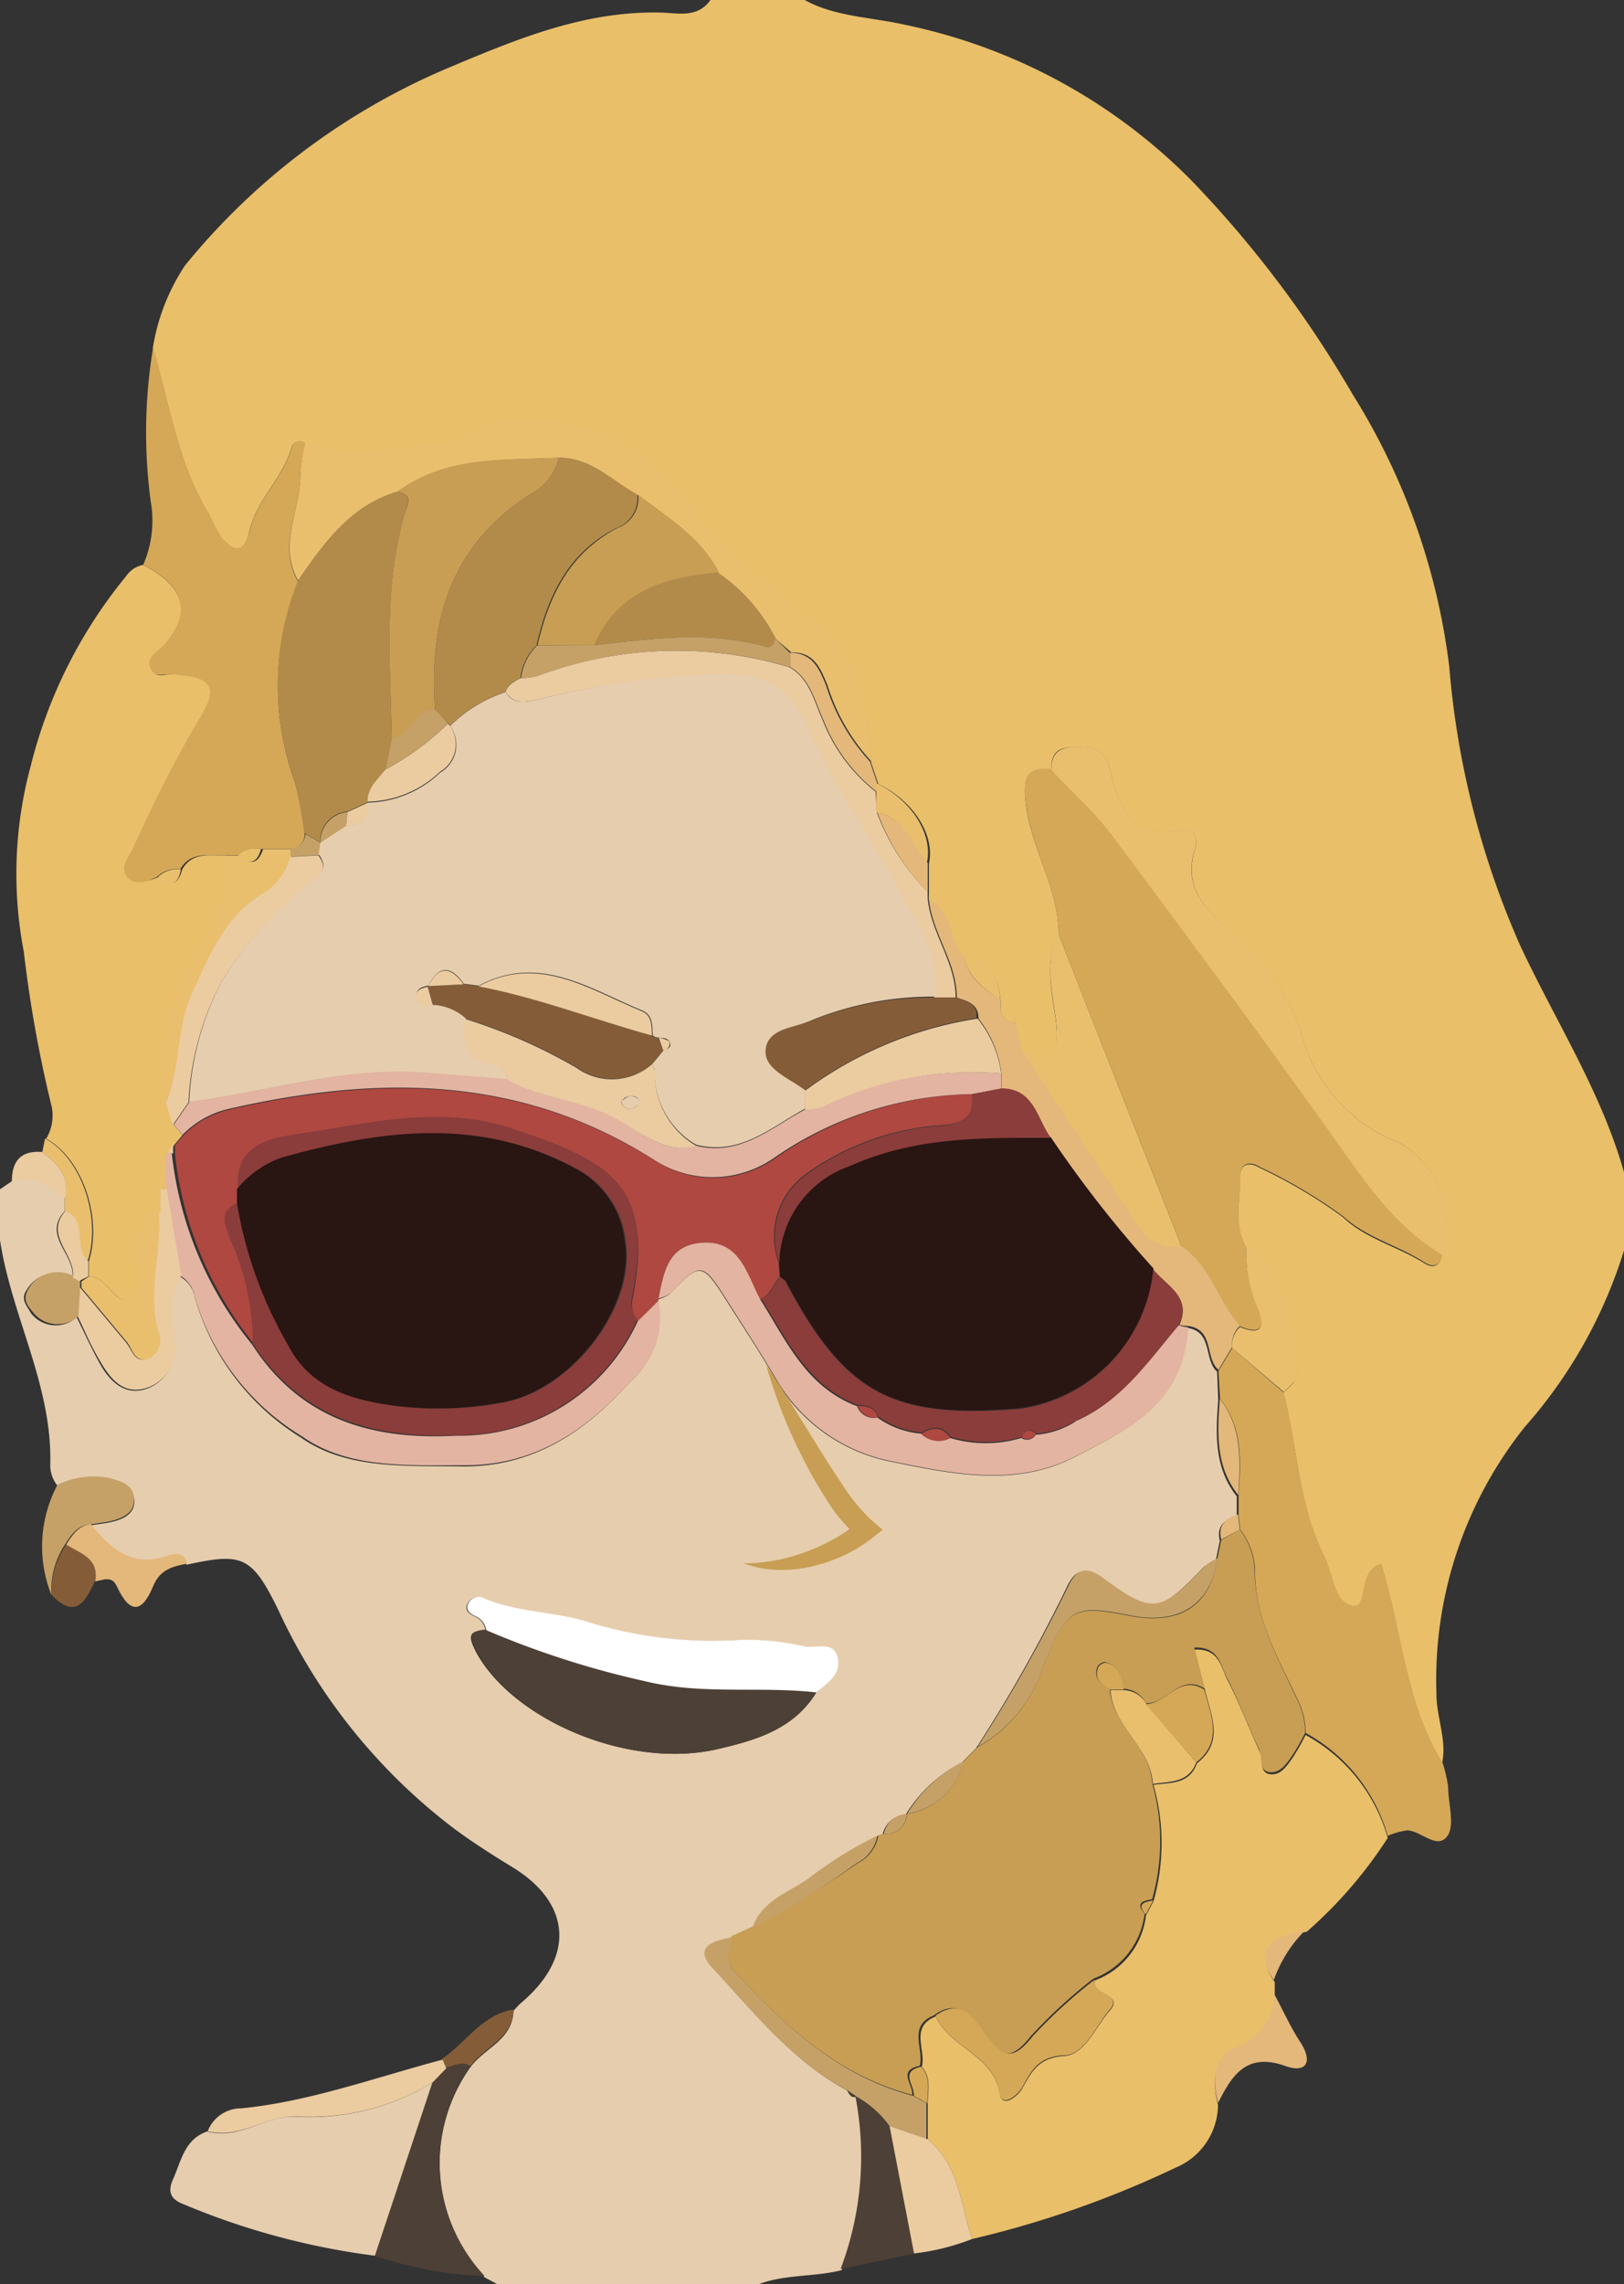 <svg id="Capa_1" data-name="Capa 1" xmlns="http://www.w3.org/2000/svg" viewBox="0 0 71 99.84"><rect x="0" y="0" width="71" height="99.84" fill="#333333" stroke="none"/><defs><style>.cls-1{fill:#e9bf6a;}.cls-2{fill:#e6cdad;}.cls-3{fill:#d5a857;}.cls-4{fill:#e9bf6e;}.cls-5{fill:#ebcba0;}.cls-6{fill:#e3b87a;}.cls-7{fill:#c79e53;}.cls-8{fill:#ae4841;}.cls-9{fill:#4d4036;}.cls-10{fill:#e3b4a1;}.cls-11{fill:#fff;}.cls-12{fill:#c5a168;}.cls-13{fill:#845d38;}.cls-14{fill:#b28b4a;}.cls-15{fill:#291512;}.cls-16{fill:#8a3d3a;}</style></defs><title>plus</title><path class="cls-1" d="M53.56.08h4.12C59,.81,60.58.83,62,1.15A24.63,24.63,0,0,1,74.62,8a48.48,48.48,0,0,1,7,9.29,29.1,29.1,0,0,1,4.24,11.92,37.71,37.71,0,0,0,3.09,12.17c1.56,3.35,3.6,6.47,4.59,10.08V54.6a21,21,0,0,1-4.38,7.85A17.72,17.72,0,0,0,85.3,74.13c0,1,.46,2,.25,3-1.63-2.65-1.76-5.81-2.67-8.69-1.13.35-.41,2-1.28,1.82s-.83-1.42-1.22-2.19c-1.13-2.24-1.15-4.75-1.77-7.12.17-.19.43-.35.5-.57.42-1.25-.65-4.82-1.68-5.64-.11-.09-.3-.08-.45-.11-.58-1-.24-2.05-.27-3.09,0-.61.41-.69.86-.42a21.77,21.77,0,0,1,3.64,2.16c1,.95,2.4,1.28,3.54,2,.39.25.7.17.79-.35A4.09,4.09,0,0,0,83.62,50a7,7,0,0,1-4.26-4.88,9.42,9.42,0,0,0-2.25-3.54C76,40.32,74,39.42,74.77,37.11c.11-.33-.06-.89-.53-.78-2.3.54-2.82-1-3.24-2.68a1.13,1.13,0,0,0-1.26-.92c-.69,0-1.31,0-1.28,1-1.08-.09-1.23.34-1.12,1.4.21,2,1.47,3.79,1.45,5.86-.67,1.23-.27,2.55-.12,3.77.17,1.44-.25,1.69-1.48,1.32l-.32-1.26a.64.64,0,0,0-.62-.64q0-.16,0-.31c-.09-1-.39-1.82-1.59-1.9-.7-.74-.5-2-1.55-2.55a2.11,2.11,0,0,1,0-.31q0-.63,0-1.27c.28-1.25-.67-2.76-2.21-3.49l-.32-.95c-.14-2.26-.45-4.53-2.38-6a36,36,0,0,1-6.22-6c-2.11-2.64-4.48-2.9-7.3-2.93-1.12,0-1.84.91-3,1-2,.18-3.89.66-5.84,0a.37.37,0,0,0-.61.23c-.4,1.32-1.53,2.25-1.83,3.62-.22,1-.73.88-1.25.22a9.24,9.24,0,0,1-.52-1c-1.37-2.22-1.71-4.8-2.45-7.24a9.11,9.11,0,0,1,1.41-3.62A29.75,29.75,0,0,1,42.21,3c3-1.26,5.9-2.45,9.2-2.37C52.14.65,53,.88,53.56.08Z" transform="translate(-22.5 -0.08)"/><path class="cls-2" d="M22.5,54.28V52.06l.5-.34c1-.45,1.62.22,2.33.67l0,.62c-1,1.09.48,1.91.33,2.91a1.47,1.47,0,0,0-2,.55c-.27.39,0,.66.19,1a1.36,1.36,0,0,0,2,.18c.33.66.63,1.33,1,2s1,1.45,2,1.15a1.8,1.8,0,0,0,1.24-2c0-1-.32-2,.3-2.91a1.29,1.29,0,0,1,.62.87,10.63,10.63,0,0,0,4.66,6.16c2,1.4,4.58,1.21,7,1.25,3.17.05,5.49-1.57,7.42-3.74a3.58,3.58,0,0,0,1.14-3.44v-.11a1.66,1.66,0,0,0,.56-.25c1.34-1.42,1.41-1.36,2.49.33.76,1.2,1.54,2.38,2.25,3.61a7.51,7.51,0,0,0,5,3.41c2.55.52,5.34,1.11,7.9-.19s4.75-2.4,5-5.67c1.1.18.69,1.39,1.28,1.91l.05,1.24c-.11,1.47-.19,2.95.81,4.21q0,.42,0,.84c-.52.18-.9.46-.74,1.1l-.17.82a2.55,2.55,0,0,0-.53.33c-2,2.08-2.31,2.14-4.55.48-.81-.6-1.19-.16-1.46.44a65.25,65.25,0,0,1-3.95,7l-.61.62a6.19,6.19,0,0,0-2.47,2.29l0,0a1.07,1.07,0,0,0-1,.86.59.59,0,0,0-.25.08,17.19,17.19,0,0,0-3,1.9c-.9.61-2,1-2.42,2.14l-.87.4c-.76.15-1.74.4-.88,1.32,1.8,1.94,3.47,4.06,5.87,5.35.1.15.15.35.4.27l0,0a13.86,13.86,0,0,1-.64,7.58c-1.25.32-2.58.16-3.79.68H44.37l-.68-.36a7.27,7.27,0,0,1-.63-9.18c.6-.84,1.85-1.19,1.89-2.47a3.8,3.8,0,0,1,.32-.34c2.38-2,2.22-4.37-.38-5.95-.85-.52-1.7-1.06-2.5-1.65a25.32,25.32,0,0,1-7.74-9.62c-1.15-2.34-1.57-2.47-4-1.94-.14-.49-.49-.47-.88-.34-1.52.53-2.48-.3-3.33-1.38.31-.05.63-.08.93-.15.49-.11,1-.34,1-.88,0-.69-.6-.83-1.07-1A3.45,3.45,0,0,0,25,65a1.45,1.45,0,0,1-.3-1C24.76,60.58,23,57.58,22.5,54.28ZM58.19,74.05c.5-.41,1.07-.9.89-1.55s-1-.32-1.52-.47a10.75,10.75,0,0,0-3-.25,18.59,18.59,0,0,1-6.2-.74c-1.49-.52-3.2-.45-4.72-1.09a.51.51,0,0,0-.69.2c-.17.32.08.48.33.59a.8.8,0,0,1,.45.6c-.86,0-.71.37-.39,1C45,75.3,50,77.4,53.82,76.54,55.51,76.15,57.19,75.68,58.19,74.05Z" transform="translate(-22.5 -0.08)"/><path class="cls-3" d="M68.79,40.95c0-2.07-1.24-3.82-1.45-5.86-.11-1.06,0-1.49,1.12-1.4.92,1,1.93,1.95,2.75,3,3.08,4.12,6.11,8.28,9.14,12.44,1.53,2.11,2.88,4.38,5.21,5.77-.09.52-.4.6-.79.35-1.14-.74-2.51-1.06-3.54-2a21.77,21.77,0,0,0-3.64-2.16c-.45-.28-.88-.19-.86.42,0,1-.3,2.1.27,3.09a5.74,5.74,0,0,0,.46,2.56c.27.6.43,1.38-.75.89-.94-1.09-1.29-2.61-2.54-3.46Z" transform="translate(-22.5 -0.08)"/><path class="cls-3" d="M28.76,24.77A4.83,4.83,0,0,0,29.09,22a22.65,22.65,0,0,1,.1-6.71c.73,2.44,1.07,5,2.45,7.24a9.24,9.24,0,0,0,.52,1c.52.65,1,.78,1.25-.22.3-1.37,1.44-2.3,1.83-3.62a.37.37,0,0,1,.61-.23,8.07,8.07,0,0,0-.22,1.37c0,1.56-1,3.1-.1,4.67a12.23,12.23,0,0,0-.14,8.75,16.45,16.45,0,0,1,.43,2.31.66.66,0,0,1-.65.63l-1.25,0a1,1,0,0,0-1,.28h-.63c-.69,0-1.46-.17-1.91.6a1.2,1.2,0,0,0-1,.33c-.47.2-1,.57-1.42,0s.08-.86.28-1.28c.88-1.9,1.79-3.77,2.85-5.57.86-1.47.63-1.87-1.1-2-.35,0-.81.14-1-.26s.29-.72.56-1C30.91,26.89,30.61,25.7,28.76,24.77Z" transform="translate(-22.5 -0.08)"/><path class="cls-3" d="M85.56,77.1a6.11,6.11,0,0,1,.25,1.06c0,.72.29,1.61,0,2.12-.44.7-1.16-.17-1.77-.2a2.94,2.94,0,0,0-.87.24,7.43,7.43,0,0,0-3.59-4.5,3.23,3.23,0,0,0-.36-1.48c-.85-1.81-1.89-3.59-1.85-5.69a3.11,3.11,0,0,0-.65-1.72l-.07-.66q0-.42,0-.84c.09-1.47.2-2.95-.81-4.21L75.77,60l.6-1,2.25,1.94c.61,2.37.64,4.88,1.77,7.12.39.77.45,2.05,1.22,2.19s.15-1.47,1.28-1.82C83.8,71.3,83.92,74.45,85.56,77.1Z" transform="translate(-22.5 -0.08)"/><path class="cls-4" d="M35.53,25.46c-.89-1.58.12-3.11.1-4.67a8.07,8.07,0,0,1,.22-1.37c1.95.7,3.88.22,5.84,0,1.11-.1,1.83-1,3-1,2.82,0,5.19.3,7.3,2.93a36,36,0,0,0,6.22,6c1.93,1.47,2.23,3.74,2.38,6a8.69,8.69,0,0,1-1.91-3.31c-.29-.71-.58-1.48-1.58-1.44L56.41,28a7.72,7.72,0,0,0-2.52-2.88c-.78-1.55-2.26-2.38-3.54-3.42-1.11-.6-2-1.62-3.43-1.61-2.43.12-4.92-.07-7,1.48C37.81,22.17,36.67,23.82,35.53,25.46Z" transform="translate(-22.5 -0.08)"/><path class="cls-4" d="M85.56,54.93c-2.33-1.39-3.68-3.66-5.21-5.77-3-4.16-6.06-8.32-9.14-12.44-.81-1.09-1.83-2-2.75-3,0-.93.59-1,1.28-1a1.13,1.13,0,0,1,1.26.92c.42,1.66.94,3.22,3.24,2.68.47-.11.64.45.53.78-.8,2.31,1.26,3.22,2.34,4.46a9.42,9.42,0,0,1,2.25,3.54A7,7,0,0,0,83.62,50,4.09,4.09,0,0,1,85.56,54.93Z" transform="translate(-22.5 -0.08)"/><path class="cls-4" d="M68.79,40.95,74.17,54.6a1.89,1.89,0,0,1-1.9-.89c-1.74-2.53-3.39-5.11-5.08-7.67,1.22.37,1.65.12,1.48-1.32C68.53,43.5,68.12,42.18,68.79,40.95Z" transform="translate(-22.5 -0.08)"/><path class="cls-5" d="M63.06,39.06a2.17,2.17,0,0,0,0,.31c.15,1.51,1.22,2.76,1.22,4.31l-.94,0c.23-1.89-.88-3.32-1.7-4.82-1.22-2.26-2.7-4.39-3.78-6.7-.84-1.82-1.52-2.51-3.51-2.58A35.57,35.57,0,0,0,46,30.66c-.55.11-1,.23-1.4-.33.1-.33.38-.46.65-.61a3.36,3.36,0,0,0,.76-.1,17.26,17.26,0,0,1,11-.38c.9.52,1.08,1.5,1.47,2.35a7.35,7.35,0,0,0,2.3,3.09l.06.92A9.64,9.64,0,0,0,63.06,39.06Z" transform="translate(-22.5 -0.08)"/><path class="cls-6" d="M64.33,43.68c0-1.55-1.08-2.8-1.22-4.31,1.05.52.85,1.81,1.55,2.55.17.93.91,1.39,1.59,1.9q0,.16,0,.31a.65.65,0,0,0,.62.64L67.19,46c1.69,2.56,3.35,5.14,5.08,7.67a1.89,1.89,0,0,0,1.9.89c1.25.86,1.6,2.38,2.54,3.47a1.09,1.09,0,0,0-.34.92l-.6,1c-.6-.52-.18-1.72-1.28-1.91L74.06,58c.55-1.24-.56-1.7-1.13-2.42a51.12,51.12,0,0,1-4.5-5.75c-.6-.83-.73-2.13-2.15-2.16V47a4.8,4.8,0,0,0-1-2.4C65.28,43.93,64.77,43.84,64.33,43.68Z" transform="translate(-22.5 -0.08)"/><path class="cls-4" d="M76.37,59a1.09,1.09,0,0,1,.34-.92c1.18.48,1-.29.75-.89A5.74,5.74,0,0,1,77,54.6c.15,0,.34,0,.45.11,1,.82,2.1,4.39,1.68,5.64-.08.22-.33.38-.5.57Z" transform="translate(-22.5 -0.08)"/><path class="cls-6" d="M60.81,34.67a7.35,7.35,0,0,1-2.3-3.09c-.39-.84-.57-1.82-1.47-2.35l0-.62c1,0,1.29.73,1.58,1.44a8.69,8.69,0,0,0,1.91,3.31l.32.95Z" transform="translate(-22.5 -0.08)"/><path class="cls-4" d="M60.81,34.67l0-.36c1.54.73,2.5,2.24,2.21,3.49-.67-.8-1-2-2.2-2.21Z" transform="translate(-22.5 -0.08)"/><path class="cls-6" d="M60.86,35.59c1.21.26,1.53,1.41,2.2,2.21q0,.63,0,1.27A9.64,9.64,0,0,1,60.86,35.59Z" transform="translate(-22.5 -0.08)"/><path class="cls-4" d="M66.24,43.82c-.68-.51-1.41-1-1.59-1.9C65.85,42,66.15,42.82,66.24,43.82Z" transform="translate(-22.5 -0.08)"/><path class="cls-4" d="M66.87,44.78a.65.65,0,0,1-.62-.64A.64.64,0,0,1,66.87,44.78Z" transform="translate(-22.5 -0.08)"/><path class="cls-7" d="M76.7,66.93a3.11,3.11,0,0,1,.65,1.72c0,2.1,1,3.87,1.85,5.69a3.23,3.23,0,0,1,.36,1.48,9.91,9.91,0,0,1-.53.94c-.24.34-.5.77-.93.78-.61,0-.39-.62-.55-1-.48-1-.89-2.12-1.41-3.13-.28-.54-.35-1.37-1.43-1.32l.46,1.8c-1.08-.7-1.65.68-2.57.63a1.16,1.16,0,0,0-1-.63c-.11-.5-.16-1-.79-1.17a.43.43,0,0,0-.34.23c-.17.5.19.74.55.95.1,1.6,1.76,2.5,1.85,4.1a9.34,9.34,0,0,1,0,5.09c-.38.07-.75.14-.33.63a3.45,3.45,0,0,1-2.24,2.84,22.13,22.13,0,0,0-2.74,2.52c-.9,1.14-1.35.88-2.08-.13-.47-.65-1.06-1.6-2.16-.78-1.15.47-.41,1.46-.61,2.2-1,.2-.27.83-.33,1.27-3.28-.86-5.62-3.06-7.84-5.46-.48-.52-.14-1-.07-1.47l.87-.4A38.68,38.68,0,0,0,60,81.51a1.67,1.67,0,0,0,.9-1.2.59.59,0,0,1,.25-.08.9.9,0,0,0,1-.87l0,0a3,3,0,0,0,2.47-2.29l.61-.62a6.22,6.22,0,0,0,2.91-3.63c1-2.41,1.24-2.62,3.74-2.12,2.2.43,3.55-.44,3.84-2.49l.17-.82Z" transform="translate(-22.5 -0.08)"/><path class="cls-8" d="M51.29,56.83v.11l-.9.89a1.18,1.18,0,0,1-.23-1c.93-4.86-.9-5.89-5.2-7.33-3.18-1.06-6.27-.25-9.35.21-1,.16-2.87.39-2.69,2.37l0,.62c-.82.41-.48,1-.27,1.59a11,11,0,0,1,1,4.59,15.87,15.87,0,0,1-3.5-8.35v-.39l.36-.43a4.11,4.11,0,0,1,2-1.13c6.46-1.47,12.7-1.52,18.58,2.2a4.71,4.71,0,0,0,5.35-.11A15.56,15.56,0,0,1,65,47.9c.09.92-.28,1.27-1.24,1.35a11.48,11.48,0,0,0-6,2.12,3.37,3.37,0,0,0-1.22,3.9l.05.61c-.29.33-.41.8-.87,1-.62-1.14-.91-2.69-2.7-2.47C51.67,54.58,51.51,55.76,51.29,56.83Z" transform="translate(-22.5 -0.08)"/><path class="cls-9" d="M58.19,74.05c-1,1.63-2.68,2.1-4.37,2.49C50,77.4,45,75.3,43.37,72.3c-.32-.6-.47-.93.39-1a39.3,39.3,0,0,0,6.94,2.23C53.18,74.17,55.71,73.77,58.19,74.05Z" transform="translate(-22.5 -0.08)"/><path class="cls-10" d="M51.29,56.83c.22-1.07.38-2.25,1.75-2.42,1.8-.22,2.09,1.33,2.7,2.47,1.14,1.8,2,3.82,4.23,4.66a.78.78,0,0,0,.89.5,3.85,3.85,0,0,0,1.91.7,1.08,1.08,0,0,0,1.27.19,5.43,5.43,0,0,0,3.11,0,.46.46,0,0,0,.64-.14,3.76,3.76,0,0,0,1.7-.56l0,.05v-.07c2-.85,3.19-2.62,4.53-4.2l.43.09c-.21,3.27-2.4,4.37-5,5.67s-5.35.71-7.9.19a7.51,7.51,0,0,1-5-3.41c-.72-1.23-1.49-2.41-2.25-3.61-1.08-1.69-1.15-1.75-2.49-.33A1.66,1.66,0,0,1,51.29,56.83Z" transform="translate(-22.5 -0.08)"/><path class="cls-10" d="M50.38,57.83l.9-.89a3.58,3.58,0,0,1-1.14,3.44c-1.94,2.17-4.25,3.79-7.42,3.74-2.43,0-5,.15-7-1.25A10.63,10.63,0,0,1,31,56.71a1.29,1.29,0,0,0-.62-.87l-.64-3.78-.05-1.58h.32a15.87,15.87,0,0,0,3.5,8.35c2.11,3.28,5.24,4.2,8.94,4A8.56,8.56,0,0,0,50.38,57.83Z" transform="translate(-22.5 -0.08)"/><path class="cls-11" d="M58.19,74.05c-2.49-.28-5,.12-7.49-.49a39.3,39.3,0,0,1-6.94-2.23.8.8,0,0,0-.45-.6c-.25-.11-.49-.27-.33-.59a.51.51,0,0,1,.69-.2c1.52.64,3.23.57,4.72,1.09a18.59,18.59,0,0,0,6.2.74,10.75,10.75,0,0,1,3,.25c.52.15,1.32-.26,1.52.47S58.7,73.64,58.19,74.05Z" transform="translate(-22.5 -0.08)"/><path class="cls-9" d="M43.69,99.56a16.9,16.9,0,0,1-4.81-.89l2.51-7.56.59-.67c.36-.08.71-.31,1.08-.06A7.27,7.27,0,0,0,43.69,99.56Z" transform="translate(-22.5 -0.08)"/><path class="cls-9" d="M62.46,98.58l-3.21.67a13.87,13.87,0,0,0,.64-7.58A4.48,4.48,0,0,1,61.39,93Z" transform="translate(-22.5 -0.08)"/><path class="cls-5" d="M29.79,52.06l.64,3.78c-.62.91-.28,1.94-.3,2.91a1.8,1.8,0,0,1-1.24,2c-1,.3-1.55-.39-2-1.15s-.66-1.31-1-2L26,56.35l2,2.39c.28.33.4,1,1,.68a.89.89,0,0,0,.38-1.11c-.54-1.77.15-3.53,0-5.3l0-1h.31Z" transform="translate(-22.5 -0.08)"/><path class="cls-12" d="M75.73,68.19c-.29,2-1.65,2.93-3.84,2.49-2.5-.5-2.72-.29-3.74,2.12a6.22,6.22,0,0,1-2.91,3.63,65.34,65.34,0,0,0,3.95-7c.28-.59.65-1,1.46-.44,2.25,1.67,2.56,1.6,4.55-.48A2.55,2.55,0,0,1,75.73,68.19Z" transform="translate(-22.5 -0.08)"/><path class="cls-12" d="M61.39,93a4.48,4.48,0,0,0-1.49-1.31l0,0-.4-.27c-2.4-1.29-4.07-3.41-5.87-5.35-.86-.93.13-1.18.88-1.32-.07.49-.41,1,.07,1.47,2.22,2.39,4.56,4.6,7.84,5.46L63,92l0,1.57Z" transform="translate(-22.5 -0.08)"/><path class="cls-12" d="M24.75,69.8A5.74,5.74,0,0,1,25,65a3.45,3.45,0,0,1,2.28-.32c.48.13,1.12.27,1.07,1,0,.54-.51.76-1,.88-.31.07-.62.1-.93.15-.56.05-.82.48-1.09.89A3.62,3.62,0,0,0,24.75,69.8Z" transform="translate(-22.5 -0.08)"/><path class="cls-6" d="M25.39,67.59c.27-.41.53-.84,1.09-.89.85,1.08,1.81,1.91,3.33,1.38.39-.13.73-.16.88.34-.63.12-1.2.25-1.5,1-.47,1.14-1,1.24-1.58,0-.21-.49-.6-.28-.95-.22C26.81,68.17,26,68,25.39,67.59Z" transform="translate(-22.5 -0.08)"/><path class="cls-12" d="M26,56.34l-.07,1.26a1.36,1.36,0,0,1-2-.18c-.24-.29-.46-.56-.19-1a1.47,1.47,0,0,1,2-.55l.27.16C26,56.16,26,56.25,26,56.34Z" transform="translate(-22.5 -0.08)"/><path class="cls-12" d="M60.86,80.31a1.67,1.67,0,0,1-.9,1.2,38.68,38.68,0,0,1-4.57,2.84c.4-1.18,1.52-1.53,2.42-2.14A17.19,17.19,0,0,1,60.86,80.31Z" transform="translate(-22.5 -0.08)"/><path class="cls-13" d="M43.07,90.38c-.37-.25-.72,0-1.08.06l-.16-.38c1.05-.7,1.74-1.93,3.12-2.15C44.92,89.19,43.67,89.54,43.07,90.38Z" transform="translate(-22.5 -0.08)"/><path class="cls-4" d="M24.35,50.43l.12-.59c1.58.85,2.48,3.46,1.86,5.37-.65-.59,0-1.78-1-2.21l0-.62C25.55,51.46,25,50.92,24.35,50.43Z" transform="translate(-22.5 -0.08)"/><path class="cls-6" d="M75.83,61.22c1,1.26.89,2.74.81,4.21C75.63,64.16,75.72,62.69,75.83,61.22Z" transform="translate(-22.5 -0.08)"/><path class="cls-5" d="M24.35,50.43c.64.49,1.2,1,1,2-.71-.45-1.36-1.12-2.33-.67C23,50.83,23.41,50.35,24.35,50.43Z" transform="translate(-22.5 -0.08)"/><path class="cls-5" d="M25.36,53c1,.43.32,1.62,1,2.21l0,.66-.41.2-.27-.16C25.84,54.92,24.4,54.1,25.36,53Z" transform="translate(-22.5 -0.08)"/><path class="cls-12" d="M64.63,77.06a3,3,0,0,1-2.47,2.29A6.19,6.19,0,0,1,64.63,77.06Z" transform="translate(-22.5 -0.08)"/><path class="cls-6" d="M76.7,66.93l-.81.44c-.16-.64.21-.92.74-1.1Z" transform="translate(-22.5 -0.08)"/><path class="cls-12" d="M62.14,79.36a.9.9,0,0,1-1,.87A1.07,1.07,0,0,1,62.14,79.36Z" transform="translate(-22.5 -0.08)"/><path class="cls-9" d="M59.52,91.42l.4.27C59.67,91.77,59.61,91.57,59.52,91.42Z" transform="translate(-22.5 -0.08)"/><path class="cls-2" d="M41.4,91.11l-2.51,7.56a32,32,0,0,1-8.34-2.24c-.57-.21-.74-.53-.49-1.09.36-.8.5-1.76,1.5-2.1,1.38.38,2.5-.68,3.82-.65A10.33,10.33,0,0,0,41.4,91.11Z" transform="translate(-22.5 -0.08)"/><path class="cls-5" d="M41.4,91.11a10.33,10.33,0,0,1-6,1.47c-1.32,0-2.45,1-3.82.65a1.56,1.56,0,0,1,1.45-1c3-.29,5.9-1.36,8.82-2.13l.16.38Z" transform="translate(-22.5 -0.08)"/><path class="cls-13" d="M25.39,67.59c.61.38,1.43.58,1.28,1.57-.42.86-.84,1.75-1.91.63A3.62,3.62,0,0,1,25.39,67.59Z" transform="translate(-22.5 -0.08)"/><path class="cls-1" d="M63.06,93.58q0-.79,0-1.57c0-.55.17-1.12-.26-1.6.2-.73-.55-1.73.61-2.2.61,1.39,2.52,1.65,2.81,3.41.1.59.76.13,1-.31.4-.72.71-1.3,1.81-1.37.91-.05,1.38-1.3,2-2s-.82-.66-.67-1.3a3.45,3.45,0,0,0,2.24-2.84l.33-.62a9.34,9.34,0,0,0,0-5.09c.74-.11,1.56,0,1.9-.94,1.2-.94.62-2.07.36-3.17l-.46-1.8c1.08-.06,1.15.78,1.43,1.32.52,1,.93,2.09,1.41,3.13.16.34-.06,1,.55,1,.43,0,.69-.44.93-.78a9.91,9.91,0,0,0,.53-.94,7.43,7.43,0,0,1,3.59,4.5,19.33,19.33,0,0,1-3.54,4.1c-1.75.34-2.21,1.06-1.4,2.2l0,.65a2.67,2.67,0,0,1-1.78,2.34c-.94.36-.94,1.44-.7,2.39a3,3,0,0,1-1.85,2.73A43.91,43.91,0,0,1,65,97.94C64.49,96.43,64.44,94.71,63.06,93.58Z" transform="translate(-22.5 -0.08)"/><path class="cls-5" d="M63.06,93.58c1.38,1.13,1.43,2.85,1.94,4.36a10.1,10.1,0,0,1-2.54.63L61.39,93Z" transform="translate(-22.5 -0.08)"/><path class="cls-6" d="M75.75,92c-.24-.94-.24-2,.7-2.39a2.67,2.67,0,0,0,1.78-2.34c.37.69.69,1.41,1.11,2.05.59.9.25,1.38-.64,1.06C77,89.77,76.36,90.78,75.75,92Z" transform="translate(-22.5 -0.08)"/><path class="cls-6" d="M78.19,86.62c-.82-1.14-.36-1.86,1.4-2.2A5.79,5.79,0,0,0,78.19,86.62Z" transform="translate(-22.5 -0.08)"/><path class="cls-1" d="M26.38,55.88l0-.66c.61-1.92-.29-4.52-1.86-5.37a2,2,0,0,0,.25-1.36,55.44,55.44,0,0,1-1.23-6.82,18,18,0,0,1,.3-8.1A21.09,21.09,0,0,1,28,25.28a1.18,1.18,0,0,1,.75-.51c1.86.94,2.15,2.13.89,3.52-.26.29-.78.51-.56,1s.65.23,1,.26c1.72.14,2,.55,1.1,2-1.06,1.8-2,3.68-2.85,5.57-.2.43-.61.84-.28,1.28s.94.18,1.42,0c.52.47.82.33,1-.33.46-.78,1.22-.58,1.91-.6.33,2.4-1.42,4.06-2.14,6.09-.53,1.5-1.09,3-.44,4.68l.3,1,.38.45-.36.43-.23.38h-.11c-.38.48-.23,1-.26,1.57l0,1c-.77.21-.85.84-.91,1.49s.35,1.85-.21,2.27C27.55,57.34,27.23,55.81,26.38,55.88Z" transform="translate(-22.5 -0.08)"/><path class="cls-14" d="M35.53,25.46c1.14-1.65,2.28-3.29,4.35-3.9.73.2.41.56.28,1.06-.88,3.22-.6,6.51-.53,9.79l-.27,1.33c-.3.45-.82.78-.8,1.41h0l-.88.4a1.29,1.29,0,0,0-1.18,1.34v0l-.7-.4a16.45,16.45,0,0,0-.43-2.31A12.23,12.23,0,0,1,35.53,25.46Z" transform="translate(-22.5 -0.08)"/><path class="cls-4" d="M29.76,48.25c-.66-1.63-.09-3.18.44-4.68.71-2,2.46-3.69,2.14-6.09H33c.48.44.79.33,1-.28l1.25,0,0,.36a2.72,2.72,0,0,1-1.34,1.69c-1.57,1-2.18,2.63-2.92,4.19S30.42,46.7,29.76,48.25Z" transform="translate(-22.5 -0.08)"/><path class="cls-12" d="M35.2,37.52l0-.36a.66.66,0,0,0,.65-.63l.7.4-.08.53Z" transform="translate(-22.5 -0.08)"/><path class="cls-4" d="M30.41,38.08c-.13.66-.43.8-1,.33A1.2,1.2,0,0,1,30.41,38.08Z" transform="translate(-22.5 -0.08)"/><path class="cls-1" d="M33.91,37.19c-.17.61-.48.72-1,.28A1,1,0,0,1,33.91,37.19Z" transform="translate(-22.5 -0.08)"/><path class="cls-14" d="M45.25,29.71c-.27.15-.55.28-.65.61a6.18,6.18,0,0,0-2.42,1.48l-.09-.11-.57-.56c-.29-3.9.68-7.23,4.2-9.47a2.36,2.36,0,0,0,1.21-1.58c1.4,0,2.32,1,3.43,1.61a1.4,1.4,0,0,1-.93,1.48c-2.09,1.06-3,3-3.47,5.11A2.42,2.42,0,0,0,45.25,29.71Z" transform="translate(-22.5 -0.08)"/><path class="cls-7" d="M46.93,20.08a2.36,2.36,0,0,1-1.21,1.58c-3.52,2.24-4.49,5.56-4.2,9.47-.93,0-1.07,1.13-1.89,1.28-.07-3.28-.36-6.57.53-9.79.14-.5.46-.86-.28-1.06C42,20,44.5,20.2,46.93,20.08Z" transform="translate(-22.5 -0.08)"/><path class="cls-7" d="M46,28.28c.5-2.15,1.38-4,3.47-5.11a1.4,1.4,0,0,0,.93-1.48c1.27,1,2.76,1.86,3.54,3.42-2.31.21-4.37.82-5.42,3.17Z" transform="translate(-22.5 -0.08)"/><path class="cls-14" d="M48.47,28.28c1-2.35,3.12-3,5.42-3.17A7.72,7.72,0,0,1,56.41,28c0,.22-.16.44-.39.37C53.5,27.63,51,28,48.47,28.28Z" transform="translate(-22.5 -0.08)"/><path class="cls-12" d="M48.47,28.28c2.52-.28,5-.65,7.54.08.23.07.35-.15.39-.37l.64.63,0,.62a17.26,17.26,0,0,0-11,.38,3.36,3.36,0,0,1-.76.1,2.42,2.42,0,0,1,.7-1.43Z" transform="translate(-22.5 -0.08)"/><path class="cls-2" d="M42.18,31.81a6.18,6.18,0,0,1,2.42-1.48c.36.56.85.44,1.4.33a35.57,35.57,0,0,1,8.41-1.12c2,.08,2.67.77,3.51,2.58,1.08,2.32,2.56,4.45,3.78,6.7.81,1.51,1.93,2.94,1.7,4.82a14.11,14.11,0,0,0-5.34,1c-.75.35-1.94.46-2.06,1.22s1,1.29,1.71,1.83q0,.42,0,.84c-1.5.81-2.85,2.08-4.78,1.58a3.65,3.65,0,0,1-1.81-3.28A.91.91,0,0,0,51,46.6L51.5,46c.19-.06.39-.16.27-.38s-.31-.14-.47-.2a.28.28,0,0,1-.27-.1c0-.44,0-.91-.49-1.09-2.28-.94-4.47-2.48-7.11-1.07l-.65-.08c-.56-.79-1.08-.84-1.55.08l0,0c-.31.05-.61.17-.5.55s.44.32.73.28a2.3,2.3,0,0,1,1.42.59c-.18,1-.07,1.76,1.1,2a.83.83,0,0,1,.74.69c-1.25-.1-2.49-.21-3.74-.3-3.49-.25-6.81.84-10.21,1.28A12.55,12.55,0,0,1,32.18,43a16.28,16.28,0,0,1,3.68-4.21c.34-.33,1.15-.6.57-1.37l.08-.53v0l1.12-.73c.66,0,1-.29.93-1h0a4.73,4.73,0,0,0,3.18-1.31A1.4,1.4,0,0,0,42.18,31.81Z" transform="translate(-22.5 -0.08)"/><path class="cls-13" d="M57.69,47.73c-.68-.54-1.85-.92-1.71-1.83S57.3,45,58,44.68a14.11,14.11,0,0,1,5.34-1l.94,0c.44.16,1,.25.9.9A17,17,0,0,0,57.69,47.73Z" transform="translate(-22.5 -0.08)"/><path class="cls-15" d="M56.61,55.89l-.05-.61A4.58,4.58,0,0,1,59.66,51c2.86-1.28,5.79-1.26,8.77-1.23a51.12,51.12,0,0,0,4.5,5.75,6.82,6.82,0,0,1-5.83,6.1c-5.58.49-7.64-.64-10.25-5.56C56.8,56,56.69,56,56.61,55.89Z" transform="translate(-22.5 -0.08)"/><path class="cls-10" d="M52.92,50.15c1.93.49,3.28-.78,4.78-1.58a3.36,3.36,0,0,0,.77-.13A14.87,14.87,0,0,1,66.27,47q0,.33,0,.66L65,47.9a15.56,15.56,0,0,0-8.59,2.74,4.71,4.71,0,0,1-5.35.11c-5.88-3.72-12.13-3.67-18.58-2.2a4.11,4.11,0,0,0-2,1.13l-.38-.45.69-1c3.4-.43,6.73-1.53,10.21-1.28,1.25.09,2.49.2,3.74.3,1.5.81,3.25.86,4.8,1.72C50.44,49.54,51.54,50.53,52.92,50.15Z" transform="translate(-22.5 -0.08)"/><path class="cls-16" d="M56.61,55.89c.08.07.19.12.23.21,2.61,4.93,4.67,6,10.25,5.56a6.82,6.82,0,0,0,5.83-6.1c.57.72,1.69,1.18,1.13,2.42-1.34,1.58-2.51,3.35-4.53,4.2l0,0a3.76,3.76,0,0,1-1.7.56c-.28-.26-.48-.15-.64.14a5.43,5.43,0,0,1-3.11,0c-.36-.52-.8-.47-1.27-.19a3.86,3.86,0,0,1-1.91-.7c-.14-.44-.51-.49-.89-.5-2.2-.84-3.09-2.86-4.23-4.66C56.2,56.69,56.32,56.22,56.61,55.89Z" transform="translate(-22.5 -0.08)"/><path class="cls-5" d="M66.27,47a14.87,14.87,0,0,0-7.8,1.46,3.36,3.36,0,0,1-.77.13q0-.42,0-.84a17,17,0,0,1,7.54-3.15A4.8,4.8,0,0,1,66.27,47Z" transform="translate(-22.5 -0.08)"/><path class="cls-16" d="M65,47.9l1.29-.25c1.42,0,1.55,1.33,2.15,2.16-3,0-5.92-.05-8.77,1.23a4.58,4.58,0,0,0-3.1,4.25,3.37,3.37,0,0,1,1.22-3.9,11.48,11.48,0,0,1,6-2.12C64.71,49.17,65.09,48.81,65,47.9Z" transform="translate(-22.5 -0.08)"/><path class="cls-3" d="M70.35,86.61c-.14.64,1.26.62.67,1.3s-1.1,2-2,2c-1.11.06-1.41.64-1.81,1.37-.25.44-.91.9-1,.31-.29-1.76-2.21-2-2.81-3.41,1.1-.81,1.69.13,2.16.78.72,1,1.18,1.27,2.08.13A22.13,22.13,0,0,1,70.35,86.61Z" transform="translate(-22.5 -0.08)"/><path class="cls-4" d="M74.8,77.11c-.34.91-1.17.83-1.9.94-.09-1.61-1.75-2.5-1.85-4.1l.58,0a1.16,1.16,0,0,1,1,.63Z" transform="translate(-22.5 -0.08)"/><path class="cls-3" d="M74.8,77.11l-2.22-2.55c.92,0,1.49-1.33,2.57-.63C75.42,75,76,76.17,74.8,77.11Z" transform="translate(-22.5 -0.08)"/><path class="cls-3" d="M71.63,73.93l-.58,0c-.36-.21-.72-.44-.55-.95a.43.43,0,0,1,.34-.23C71.46,72.89,71.52,73.44,71.63,73.93Z" transform="translate(-22.5 -0.08)"/><path class="cls-3" d="M62.78,90.41c.42.48.27,1,.26,1.6l-.59-.33C62.51,91.25,61.8,90.61,62.78,90.41Z" transform="translate(-22.5 -0.08)"/><path class="cls-3" d="M72.92,83.14l-.33.62C72.17,83.28,72.54,83.21,72.92,83.14Z" transform="translate(-22.5 -0.08)"/><path class="cls-15" d="M32.86,52.67l0-.62a4.46,4.46,0,0,1,1.88-1.38c4.34-1.21,8.65-1.81,12.87.46a4.08,4.08,0,0,1,2.2,3.25c.43,2.82-2.36,6.5-5.42,7a15.27,15.27,0,0,1-4.57.15c-1.9-.25-3.77-.73-4.77-2.66A18.27,18.27,0,0,1,32.86,52.67Z" transform="translate(-22.5 -0.08)"/><path class="cls-16" d="M32.86,52.67a18.27,18.27,0,0,0,2.24,6.21c1,1.93,2.87,2.41,4.77,2.66a15.27,15.27,0,0,0,4.57-.15c3.06-.52,5.85-4.19,5.42-7a4.08,4.08,0,0,0-2.2-3.25c-4.23-2.27-8.53-1.67-12.87-.46A4.46,4.46,0,0,0,32.9,52c-.17-2,1.65-2.21,2.69-2.37,3.08-.46,6.17-1.28,9.35-.21,4.31,1.44,6.14,2.47,5.2,7.33a1.18,1.18,0,0,0,.23,1,8.56,8.56,0,0,1-7.88,5.06c-3.7.16-6.83-.76-8.94-4a11,11,0,0,0-1-4.59C32.37,53.62,32,53.08,32.86,52.67Z" transform="translate(-22.5 -0.08)"/><path class="cls-5" d="M29.84,50.48l.23-.38v.39Z" transform="translate(-22.5 -0.08)"/><path class="cls-8" d="M62.78,62.74c.48-.29.92-.34,1.27.19A1.08,1.08,0,0,1,62.78,62.74Z" transform="translate(-22.5 -0.08)"/><path class="cls-8" d="M60,61.53c.38,0,.75.06.89.5A.78.78,0,0,1,60,61.53Z" transform="translate(-22.5 -0.08)"/><path class="cls-8" d="M67.16,62.9c.16-.29.36-.41.64-.14A.46.46,0,0,1,67.16,62.9Z" transform="translate(-22.5 -0.08)"/><polygon class="cls-8" points="47 62.11 47.03 62.1 47.03 62.16 47 62.11"/><path class="cls-4" d="M29.47,52.06c0-.53-.12-1.1.26-1.57q0,.79.05,1.58h-.31Z" transform="translate(-22.5 -0.08)"/><path class="cls-4" d="M26.38,55.88c.85-.07,1.18,1.47,1.94.9.57-.42.14-1.5.21-2.27s.14-1.28.91-1.49c.16,1.76-.53,3.52,0,5.3a.89.89,0,0,1-.38,1.11c-.64.29-.76-.35-1-.68l-2-2.39c0-.09,0-.18,0-.27Z" transform="translate(-22.5 -0.08)"/><path class="cls-5" d="M30.74,48.26l-.69,1-.3-1c.66-1.55.45-3.31,1.18-4.85s1.35-3.18,2.92-4.19a2.72,2.72,0,0,0,1.34-1.69l1.23-.06c.58.77-.23,1-.57,1.37A16.28,16.28,0,0,0,32.18,43,12.55,12.55,0,0,0,30.74,48.26Z" transform="translate(-22.5 -0.08)"/><path class="cls-5" d="M42.18,31.81a1.4,1.4,0,0,1-.44,2,4.73,4.73,0,0,1-3.18,1.31c0-.63.49-1,.79-1.41a11.76,11.76,0,0,0,2.73-2Z" transform="translate(-22.5 -0.08)"/><path class="cls-12" d="M42.09,31.7a11.76,11.76,0,0,1-2.73,2l.27-1.33c.82-.15,1-1.29,1.89-1.28Z" transform="translate(-22.5 -0.08)"/><path class="cls-12" d="M37.63,36.18l-1.12.73a1.3,1.3,0,0,1,1.18-1.34Z" transform="translate(-22.5 -0.08)"/><path class="cls-5" d="M37.63,36.18l.06-.61.88-.4C38.67,35.88,38.3,36.16,37.63,36.18Z" transform="translate(-22.5 -0.08)"/><path class="cls-13" d="M51.5,46,51,46.6a2.66,2.66,0,0,1-3.27.14,23.84,23.84,0,0,0-4.85-2.13A2.3,2.3,0,0,0,41.43,44l-.23-.82,0,0,1.55-.08.65.08c2.6.49,5.06,1.45,7.59,2.15a.28.28,0,0,0,.27.1Z" transform="translate(-22.5 -0.08)"/><path class="cls-5" d="M42.85,44.62a23.84,23.84,0,0,1,4.85,2.13A2.66,2.66,0,0,0,51,46.6a.91.91,0,0,1,.13.28,3.65,3.65,0,0,0,1.81,3.28c-1.37.38-2.48-.62-3.42-1.14-1.55-.87-3.3-.92-4.8-1.72A.83.83,0,0,0,44,46.6C42.79,46.37,42.68,45.58,42.85,44.62Zm6.8,3.6a.38.38,0,0,0,.5.3c.12,0,.3-.19.29-.27,0-.26-.27-.29-.47-.25S49.76,48.15,49.66,48.22Z" transform="translate(-22.5 -0.08)"/><path class="cls-5" d="M51,45.34c-2.54-.7-5-1.66-7.59-2.15,2.63-1.42,4.83.13,7.11,1.07C51,44.43,51,44.9,51,45.34Z" transform="translate(-22.5 -0.08)"/><path class="cls-5" d="M42.77,43.1l-1.55.08C41.69,42.26,42.21,42.32,42.77,43.1Z" transform="translate(-22.5 -0.08)"/><path class="cls-5" d="M41.2,43.21l.23.82c-.29,0-.63.07-.73-.28S40.89,43.26,41.2,43.21Z" transform="translate(-22.5 -0.08)"/><path class="cls-5" d="M51.5,46l-.21-.58c.16.06.4.08.47.2S51.69,46,51.5,46Z" transform="translate(-22.5 -0.08)"/><path class="cls-2" d="M49.66,48.22c.1-.07.2-.19.33-.22s.44,0,.47.25c0,.08-.18.24-.29.27A.38.38,0,0,1,49.66,48.22Z" transform="translate(-22.5 -0.08)"/><path class="cls-7" d="M56,59.75c.81,1.18,1.52,2.38,2.26,3.56.36.59.74,1.17,1.12,1.74a8.11,8.11,0,0,0,1.24,1.49l.47.4-.45.36a6.59,6.59,0,0,1-1.33.8,7,7,0,0,1-1.44.47,5.67,5.67,0,0,1-1.5.12A5,5,0,0,1,55,68.41a7.79,7.79,0,0,0,2.75-.51A8.08,8.08,0,0,0,59,67.32a7.61,7.61,0,0,0,1.09-.75l0,.75a6.86,6.86,0,0,1-1.47-1.72,19,19,0,0,1-1.06-1.87A21.79,21.79,0,0,1,56,59.75Z" transform="translate(-22.5 -0.08)"/></svg>